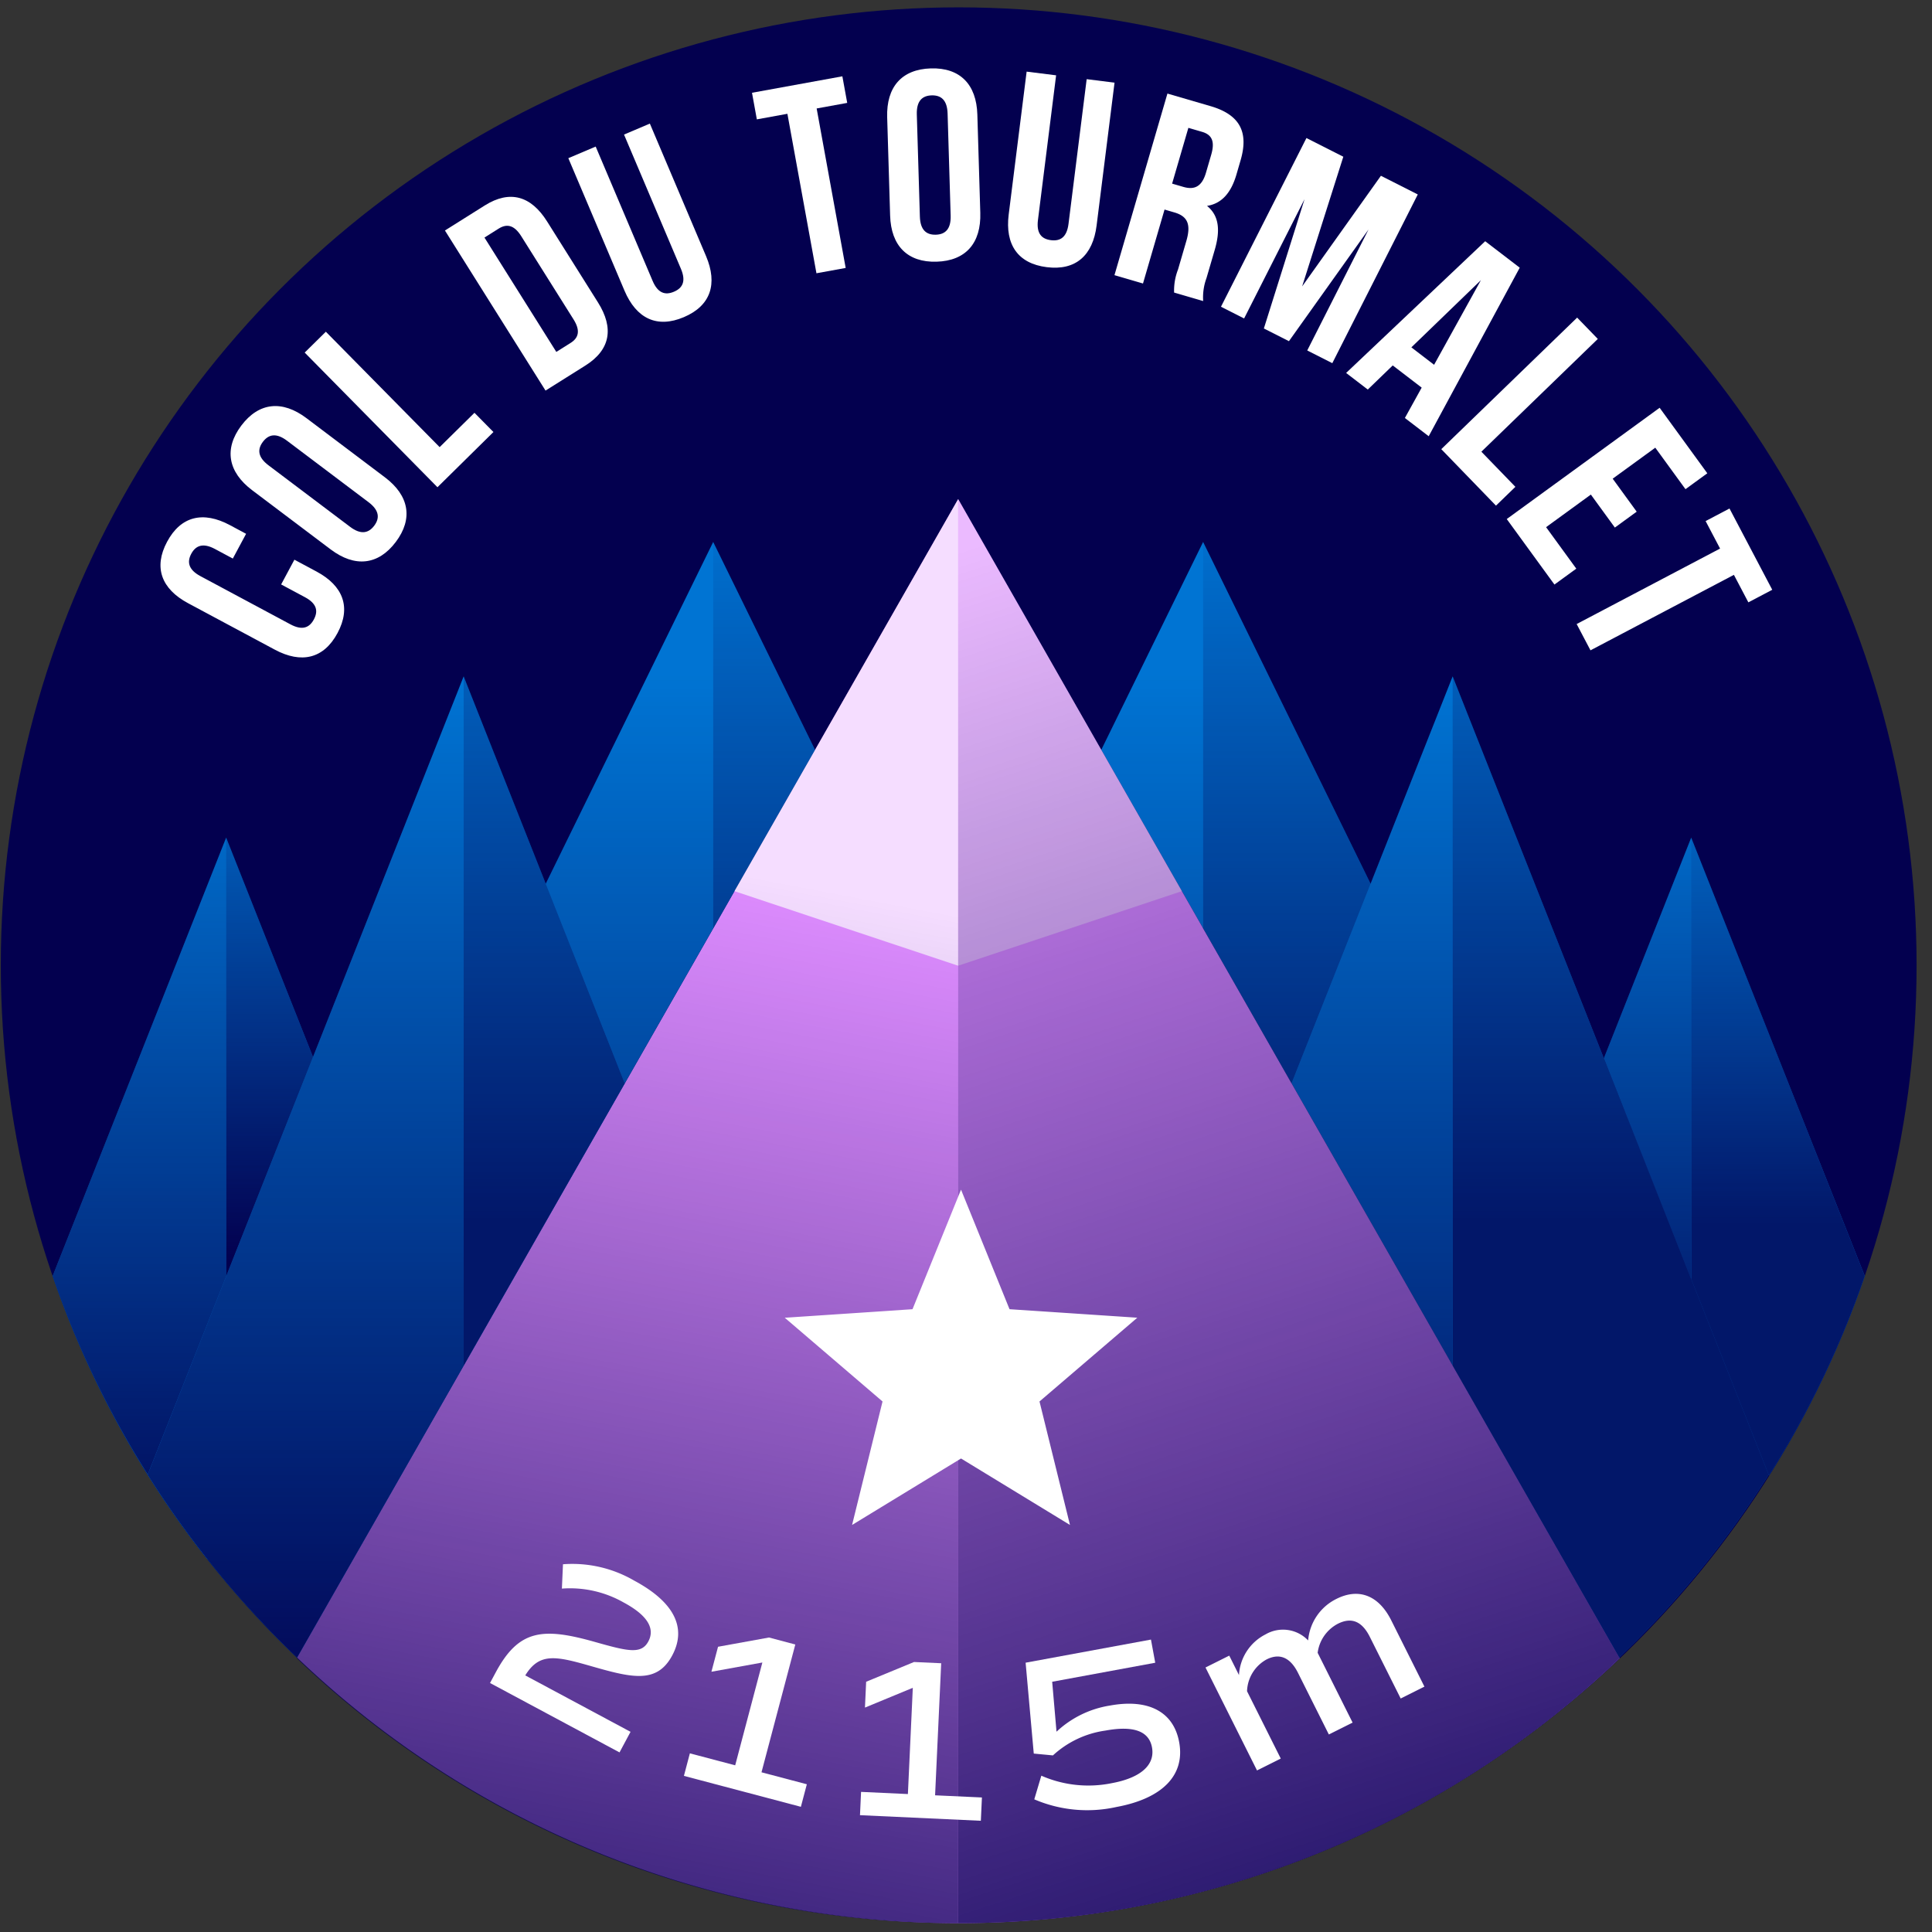 <svg xmlns="http://www.w3.org/2000/svg" xmlns:xlink="http://www.w3.org/1999/xlink" viewBox="0 0 120 120"><rect x="0" y="0" width="120" height="120" fill="#333333" stroke="none"/><defs><style>.cls-1{fill:#03004f;}.cls-2{fill:#0074d3;}.cls-3{fill:#de8cff;}.cls-10,.cls-16,.cls-4,.cls-7,.cls-9{opacity:0.8;}.cls-4{fill:url(#Dégradé_sans_nom_220);}.cls-5{fill:url(#Dégradé_sans_nom_220-2);}.cls-6{fill:url(#Dégradé_sans_nom_220-3);}.cls-7{fill:url(#Dégradé_sans_nom_220-4);}.cls-8{fill:url(#Dégradé_sans_nom_220-5);}.cls-9{fill:url(#Dégradé_sans_nom_220-6);}.cls-10{fill:url(#Dégradé_sans_nom_220-7);}.cls-11{fill:url(#Dégradé_sans_nom_220-8);}.cls-12,.cls-13,.cls-20{fill:#fff;}.cls-12{opacity:0.7;}.cls-13{opacity:0.4;}.cls-14{fill:url(#Dégradé_sans_nom_220-9);}.cls-15{fill:url(#Dégradé_sans_nom_220-10);}.cls-16{fill:url(#Dégradé_sans_nom_220-11);}.cls-17{fill:url(#Dégradé_sans_nom_220-12);}.cls-18{fill:url(#Dégradé_sans_nom_220-13);}.cls-19{fill:url(#Dégradé_sans_nom_220-14);}</style><linearGradient id="Dégradé_sans_nom_220" x1="33.802" y1="75.768" x2="33.802" y2="30.92" gradientUnits="userSpaceOnUse"><stop offset="0" stop-color="#03004f"/><stop offset="1" stop-color="#03004f" stop-opacity="0"/></linearGradient><linearGradient id="Dégradé_sans_nom_220-2" x1="18.985" y1="109.572" x2="18.985" y2="41.859" xlink:href="#Dégradé_sans_nom_220"/><linearGradient id="Dégradé_sans_nom_220-3" x1="85.224" y1="109.572" x2="85.224" y2="41.859" xlink:href="#Dégradé_sans_nom_220"/><linearGradient id="Dégradé_sans_nom_220-4" x1="100.041" y1="75.768" x2="100.041" y2="30.92" xlink:href="#Dégradé_sans_nom_220"/><linearGradient id="Dégradé_sans_nom_220-5" x1="71.565" y1="109.572" x2="71.565" y2="41.859" xlink:href="#Dégradé_sans_nom_220"/><linearGradient id="Dégradé_sans_nom_220-6" x1="79.928" y1="75.768" x2="79.928" y2="30.92" xlink:href="#Dégradé_sans_nom_220"/><linearGradient id="Dégradé_sans_nom_220-7" x1="47.461" y1="75.768" x2="47.461" y2="30.92" xlink:href="#Dégradé_sans_nom_220"/><linearGradient id="Dégradé_sans_nom_220-8" x1="39.097" y1="109.572" x2="39.097" y2="41.859" xlink:href="#Dégradé_sans_nom_220"/><linearGradient id="Dégradé_sans_nom_220-9" x1="88.021" y1="135.442" x2="55.187" y2="35.608" xlink:href="#Dégradé_sans_nom_220"/><linearGradient id="Dégradé_sans_nom_220-10" x1="33.168" y1="141.76" x2="49.668" y2="54.927" xlink:href="#Dégradé_sans_nom_220"/><linearGradient id="Dégradé_sans_nom_220-11" x1="110.433" y1="75.998" x2="110.433" y2="45.226" xlink:href="#Dégradé_sans_nom_220"/><linearGradient id="Dégradé_sans_nom_220-12" x1="102.331" y1="93.314" x2="102.331" y2="47.382" xlink:href="#Dégradé_sans_nom_220"/><linearGradient id="Dégradé_sans_nom_220-13" x1="8.658" y1="101.344" x2="8.658" y2="46.596" xlink:href="#Dégradé_sans_nom_220"/><linearGradient id="Dégradé_sans_nom_220-14" x1="16.744" y1="78.382" x2="16.744" y2="44.371" xlink:href="#Dégradé_sans_nom_220"/></defs><title>tourmalet</title><g id="pastille"><circle class="cls-1" cx="59.546" cy="59.954" r="59.497"/></g><g id="blocs_variants" data-name="blocs variants"><path class="cls-2" d="M90.227,42.01,85.129,54.891,74.728,33.662,68.401,46.576l6.327,11.087,5.493,9.626L90.227,84.823l10.347,18.132a59.767,59.767,0,0,0,9.281-11.357Z"/><path class="cls-3" d="M18.451,102.956a59.437,59.437,0,0,0,82.146.041L59.513,31Z"/><path class="cls-2" d="M44.298,33.662l-10.401,21.229L28.799,42.01,9.171,91.599a59.767,59.767,0,0,0,9.281,11.357L28.799,84.823,38.805,67.289l5.493-9.626,6.327-11.087Z"/><path class="cls-2" d="M109.874,91.645a59.2,59.2,0,0,0,5.949-12.388L105.044,52.025,99.618,65.735Z"/><path class="cls-2" d="M14.047,52.025,24.053,77.305,12.895,96.858A59.348,59.348,0,0,1,3.269,79.258Z"/></g><g id="invariants"><polygon class="cls-4" points="38.805 67.289 28.799 42.01 28.799 84.823 38.805 67.289"/><path class="cls-5" d="M18.451,102.956,28.799,84.823V42.01L9.171,91.599A59.767,59.767,0,0,0,18.451,102.956Z"/><polygon class="cls-6" points="80.221 67.289 90.227 42.01 90.227 84.823 80.221 67.289"/><path class="cls-7" d="M100.575,102.956,90.227,84.823V42.01l19.628,49.589A59.766,59.766,0,0,1,100.575,102.956Z"/><polygon class="cls-8" points="68.401 46.576 74.728 33.662 74.728 57.663 68.401 46.576"/><polygon class="cls-9" points="74.728 57.663 74.728 33.662 85.129 54.891 80.221 67.289 74.728 57.663"/><polygon class="cls-10" points="50.625 46.576 44.298 33.662 44.298 57.663 50.625 46.576"/><polygon class="cls-11" points="44.298 57.663 44.298 33.662 33.897 54.891 38.805 67.289 44.298 57.663"/><polygon class="cls-12" points="59.513 59.982 45.617 55.351 59.513 31.001 59.513 59.982"/><polygon class="cls-13" points="59.513 59.982 73.408 55.351 59.513 31.001 59.513 59.982"/><path class="cls-14" d="M59.513,119.45l.033.001a59.277,59.277,0,0,0,41.052-16.455L59.513,31Z"/><path class="cls-15" d="M59.513,119.45l-.033.001a59.277,59.277,0,0,1-41.052-16.455L59.513,31Z"/><path class="cls-16" d="M109.874,91.645a59.2,59.2,0,0,0,5.949-12.388L105.044,52.025V79.444Z"/><polygon class="cls-17" points="105.044 79.444 105.044 52.025 99.618 65.734 105.044 79.444"/><path class="cls-18" d="M14.047,79.278V52.025L3.269,79.258A59.223,59.223,0,0,0,9.177,91.582Z"/><polygon class="cls-19" points="19.441 65.652 14.047 52.025 14.047 79.278 19.441 65.652"/></g><g id="star"><path class="cls-20" d="M66.458,94.718,59.691,90.59l-6.767,4.128,1.892-7.67L48.742,81.846l7.936-.529,3.013-7.426,3.013,7.426,7.936.529-6.074,5.202Z"/></g><g id="typo"><path class="cls-20" d="M18.286,34.764l1.375.736c1.656.887,2.159,2.222,1.304,3.818-.855,1.598-2.245,1.919-3.901,1.031l-5.382-2.883c-1.656-.887-2.159-2.222-1.303-3.818.855-1.597,2.245-1.918,3.901-1.031l1.005.539-.824,1.537-1.109-.594c-.739-.396-1.194-.221-1.472.297-.277.518-.17.993.569,1.389l5.589,2.994c.739.396,1.179.213,1.457-.305s.186-.985-.554-1.381l-1.479-.792Z"/><path class="cls-20" d="M15.661,30.447c-1.5-1.132-1.762-2.568-.671-4.016,1.091-1.446,2.544-1.591,4.045-.459l4.876,3.677c1.5,1.131,1.762,2.568.671,4.015-1.091,1.447-2.544,1.591-4.045.46Zm6.081,2.273c.67.506,1.147.402,1.5-.066s.321-.955-.349-1.461l-5.064-3.818c-.67-.505-1.147-.401-1.5.067s-.321.955.349,1.46Z"/><path class="cls-20" d="M18.925,21.899,20.239,20.604l7.068,7.168,2.163-2.132,1.178,1.194L27.171,30.263Z"/><path class="cls-20" d="M27.636,14.317l2.472-1.554c1.562-.981,2.875-.598,3.874.994l3.16,5.028c1,1.591.777,2.939-.786,3.922l-2.472,1.553Zm2.455.438,4.463,7.103.881-.554c.497-.312.635-.755.188-1.466l-3.25-5.171c-.446-.71-.905-.778-1.402-.466Z"/><path class="cls-20" d="M36.999,9.104l3.535,8.339c.327.772.785.906,1.325.677.541-.229.762-.65.435-1.423L38.759,8.358l1.605-.681L43.854,15.908c.733,1.73.288,3.084-1.38,3.791-1.667.707-2.951.086-3.685-1.644L35.3,9.825Z"/><path class="cls-20" d="M46.708,5.762,52.321,4.74l.301,1.651-1.898.346,1.803,9.906-1.816.33L48.907,7.068l-1.898.346Z"/><path class="cls-20" d="M55.104,7.284c-.056-1.879.901-2.981,2.712-3.036,1.811-.054,2.833.989,2.889,2.867l.183,6.104c.057,1.878-.901,2.981-2.712,3.035-1.811.055-2.833-.989-2.889-2.867Zm2.031,6.166c.025.838.404,1.145.991,1.128s.946-.348.921-1.186l-.19-6.339c-.025-.839-.404-1.146-.991-1.129s-.946.348-.921,1.187Z"/><path class="cls-20" d="M65.597,4.678l-1.128,8.989c-.104.832.224,1.178.807,1.251s.986-.181,1.091-1.013L67.495,4.917l1.731.217-1.114,8.873c-.234,1.864-1.3,2.813-3.098,2.587-1.798-.226-2.596-1.408-2.362-3.272l1.114-8.873Z"/><path class="cls-20" d="M72.926,18.172a3.611,3.611,0,0,1,.243-1.433l.517-1.772c.306-1.047.064-1.537-.742-1.772l-.612-.179-1.339,4.593-1.772-.518,3.29-11.279,2.675.78c1.837.536,2.377,1.62,1.87,3.36l-.258.887c-.339,1.16-.93,1.81-1.828,1.949.778.629.819,1.568.476,2.744L74.937,17.273a3.459,3.459,0,0,0-.206,1.426ZM73.812,7.941l-1.01,3.464.693.202c.661.193,1.148.021,1.411-.882l.324-1.112c.235-.806.064-1.239-.564-1.423Z"/><path class="cls-20" d="M80.879,17.788l4.892-6.87L88.061,12.078l-5.309,10.479-1.557-.789,3.807-7.515-4.944,6.938L78.501,20.402l2.527-8.031-3.754,7.409-1.437-.728L81.145,8.574l2.291,1.16Z"/><path class="cls-20" d="M88.739,27.095,87.26,25.962l1.043-1.886-1.798-1.378-1.55,1.498-1.345-1.031,8.638-8.182,2.145,1.644Zm-1.077-5.52,1.412,1.083,2.908-5.257Z"/><path class="cls-20" d="M97.959,19.727l1.284,1.325-7.232,7.004,2.113,2.182-1.206,1.168L89.521,27.898Z"/><path class="cls-20" d="M100.167,29.732l1.491,2.049-1.356.987-1.491-2.049-2.781,2.024,1.876,2.577-1.357.987L93.587,32.239l9.496-6.911,2.961,4.069-1.356.987-1.875-2.577Z"/><path class="cls-20" d="M107.422,31.584l2.656,5.048-1.484.781-.898-1.708-8.908,4.688-.859-1.633,8.908-4.688-.898-1.707Z"/></g><g id="altitude"><path class="cls-20" d="M32.625,104.062l6.539,3.505-.685,1.278-8.043-4.311.35-.651c1.443-2.693,2.941-2.811,6.189-1.892,2.031.573,2.859.774,3.295-.04.436-.814-.075-1.637-1.541-2.422a6.735,6.735,0,0,0-3.829-.858l.068-1.512a7.639,7.639,0,0,1,4.423,1.016c2.38,1.275,3.32,2.86,2.36,4.651-.967,1.804-2.557,1.371-5.143.63C34.484,102.85,33.491,102.656,32.625,104.062Z"/><path class="cls-20" d="M50.114,110.824l-.37,1.4-7.265-1.921.37-1.4,2.815.744,1.688-6.386-3.164.574.411-1.552,3.164-.574,1.635.433-2.1,7.938Z"/><path class="cls-20" d="M60.989,111.644l-.067,1.447-7.507-.347.067-1.447,2.909.135.305-6.599L53.724,106.061l.074-1.604L56.771,103.23l1.688.077-.379,8.203Z"/><path class="cls-20" d="M73.24,108.207c.382,2.068-1.059,3.505-3.896,4.028a8.337,8.337,0,0,1-5.103-.475l.438-1.469a7.268,7.268,0,0,0,4.378.464c1.775-.327,2.698-1.119,2.495-2.223-.188-1.02-1.162-1.361-2.895-1.042a6.038,6.038,0,0,0-3.257,1.541l-1.191-.113-.506-5.645,7.785-1.436.266,1.439-6.401,1.181.269,3.102a6.281,6.281,0,0,1,3.313-1.623C71.31,105.499,72.89,106.305,73.24,108.207Z"/><path class="cls-20" d="M86.412,100.641l2.062,4.118-1.475.738-1.915-3.825c-.484-.967-1.132-1.246-1.984-.819a2.382,2.382,0,0,0-1.258,1.806l2.17,4.334-1.475.738-1.915-3.825c-.484-.967-1.145-1.239-1.946-.839a2.34,2.34,0,0,0-1.22,1.978l2.094,4.182-1.475.738L74.876,103.571l1.475-.737.604,1.207a3.021,3.021,0,0,1,1.645-2.524,2.154,2.154,0,0,1,2.651.374,3.166,3.166,0,0,1,1.76-2.582C84.422,98.602,85.649,99.117,86.412,100.641Z"/></g></svg>